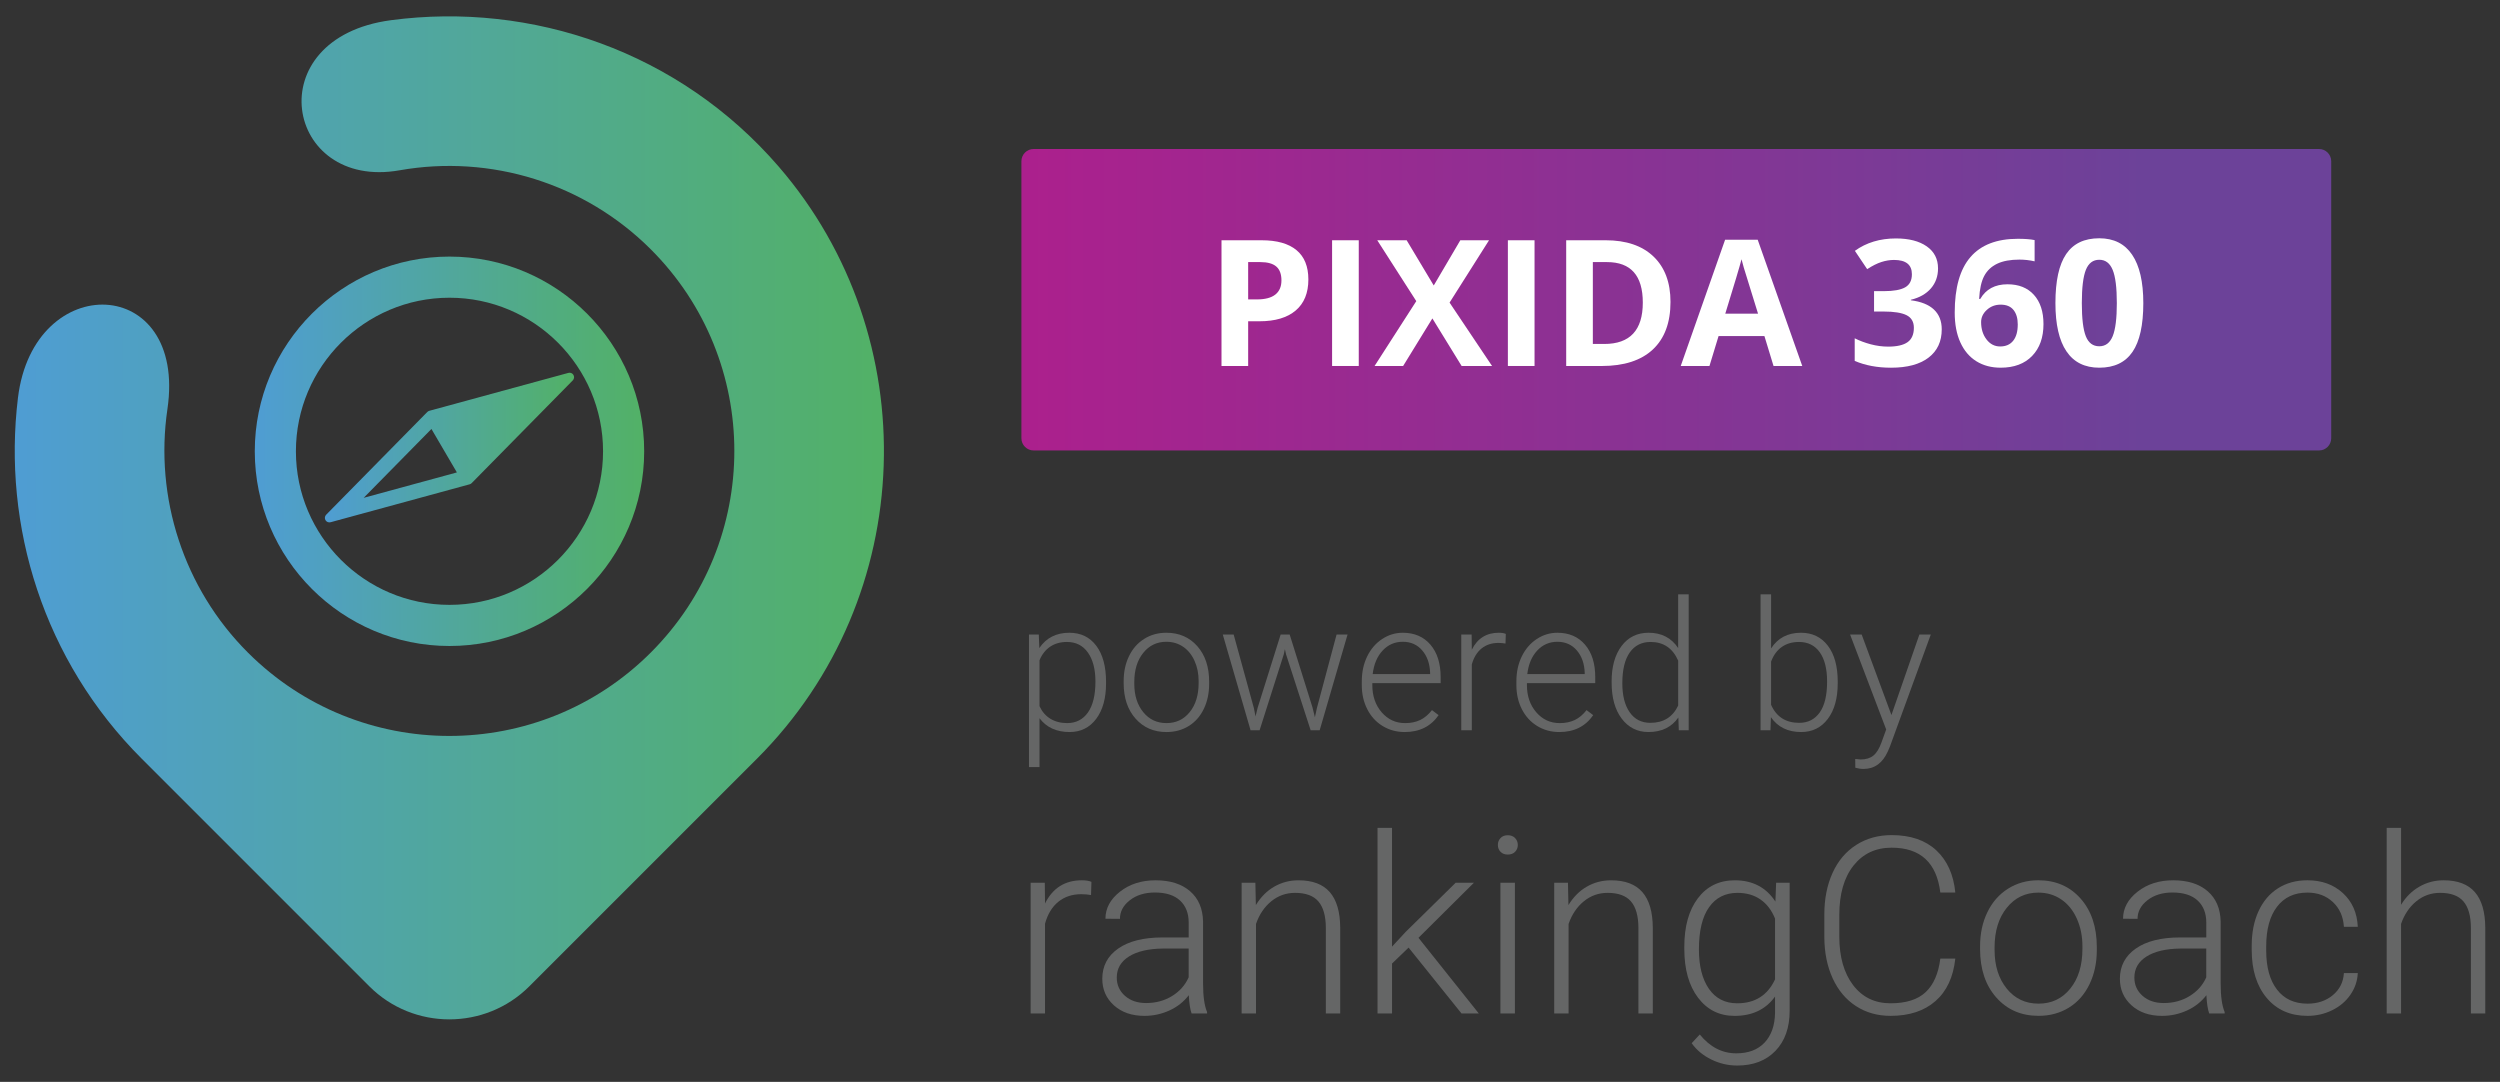 <?xml version="1.0" encoding="utf-8"?>
<!-- Generator: Adobe Illustrator 24.0.0, SVG Export Plug-In . SVG Version: 6.00 Build 0)  -->
<svg version="1.1" id="Layer_1" xmlns="http://www.w3.org/2000/svg" xmlns:xlink="http://www.w3.org/1999/xlink" x="0px" y="0px"
	 viewBox="0 0 204.402 88.456" style="enable-background:new 0 0 204.402 88.456;" xml:space="preserve">
<rect x="0" y="0" width="204.402" height="88.456" fill="#333333" stroke="none"/>
<style type="text/css">
	.st0{fill-rule:evenodd;clip-rule:evenodd;fill:url(#SVGID_1_);}
	.st1{fill:url(#SVGID_2_);}
	.st2{fill:url(#SVGID_3_);}
	.st3{fill:none;}
	.st4{enable-background:new    ;}
	.st5{fill:#FFFFFF;}
	.st6{fill:#656666;}
	.st7{fill:url(#SVGID_4_);}
</style>
<g>
	
		<linearGradient id="SVGID_1_" gradientUnits="userSpaceOnUse" x1="1.205" y1="142.342" x2="72.271" y2="142.342" gradientTransform="matrix(1 0 0 1 0 -100)">
		<stop  offset="0" style="stop-color:#4F9DD3"/>
		<stop  offset="1" style="stop-color:#52B166"/>
	</linearGradient>
	<path class="st0" d="M63.667,13.621c12.035,13.936,11.444,35.188-1.773,48.406
		L43.276,80.644c-3.601,3.601-9.476,3.601-13.077,0L11.581,62.026
		C3.561,54.005,0.19,43.025,1.469,32.516c1.278-10.499,13.84-10.086,12.219,0.934
		c-1.063,7.225,1.326,14.651,6.572,19.897c9.099,9.099,23.857,9.099,32.956,0
		c9.099-9.098,9.099-23.857,0-32.955c-5.417-5.417-13.113-7.784-20.547-6.468
		c-9.377,1.659-11.653-10.819-0.7-12.273C43.466,0.125,55.531,4.198,63.667,13.621
		"/>
	
		<linearGradient id="SVGID_2_" gradientUnits="userSpaceOnUse" x1="20.831" y1="53.102" x2="52.669" y2="53.102" gradientTransform="matrix(1 0 0 -1 0 90)">
		<stop  offset="0" style="stop-color:#4F9DD3"/>
		<stop  offset="1" style="stop-color:#52B166"/>
	</linearGradient>
	<path class="st1" d="M36.75,20.979c-8.778,0-15.919,7.142-15.919,15.919
		c0,8.778,7.141,15.919,15.919,15.919c8.778,0,15.919-7.142,15.919-15.919
		S45.528,20.979,36.75,20.979z M36.75,49.454c-6.924,0-12.556-5.633-12.556-12.556
		S29.826,24.342,36.75,24.342c6.924,0,12.556,5.633,12.556,12.556
		S43.674,49.454,36.75,49.454z"/>
	<g>
		
			<linearGradient id="SVGID_3_" gradientUnits="userSpaceOnUse" x1="83.511" y1="124.506" x2="190.603" y2="124.506" gradientTransform="matrix(1 0 0 1 0 -100)">
			<stop  offset="0" style="stop-color:#AC208D"/>
			<stop  offset="0.858" style="stop-color:#6C4299"/>
		</linearGradient>
		<path class="st2" d="M189.603,36.83H84.511c-0.552,0-1-0.448-1-1V13.182c0-0.552,0.448-1,1-1
			h105.092c0.552,0,1,0.448,1,1V35.83C190.603,36.383,190.156,36.83,189.603,36.83z"/>
		<g>
			<rect x="83.642" y="18.978" class="st3" width="106.139" height="11.085"/>
			<g class="st4">
				<path class="st5" d="M106.973,22.85c0,1.106-0.346,1.952-1.037,2.538
					s-1.675,0.879-2.95,0.879h-0.935v3.656h-2.18V19.644h3.283
					c1.247,0,2.195,0.268,2.845,0.805S106.973,21.785,106.973,22.85z M102.051,24.48
					h0.717c0.671,0,1.172-0.132,1.505-0.397c0.333-0.265,0.499-0.65,0.499-1.156
					c0-0.511-0.139-0.889-0.418-1.132c-0.279-0.244-0.716-0.366-1.312-0.366
					h-0.991V24.48z"/>
				<path class="st5" d="M108.913,29.923V19.644h2.18v10.279H108.913z"/>
				<path class="st5" d="M121.991,29.923h-2.488l-2.391-3.889l-2.391,3.889h-2.335
					l3.41-5.302l-3.192-4.978h2.405l2.215,3.698l2.173-3.698h2.348l-3.227,5.098
					L121.991,29.923z"/>
				<path class="st5" d="M123.285,29.923V19.644h2.18v10.279H123.285z"/>
				<path class="st5" d="M136.581,24.685c0,1.692-0.481,2.988-1.444,3.889
					c-0.964,0.899-2.354,1.35-4.174,1.35h-2.91V19.644h3.227
					c1.679,0,2.981,0.442,3.91,1.328C136.117,21.858,136.581,23.096,136.581,24.685z
					 M134.317,24.741c0-2.208-0.976-3.312-2.925-3.312h-1.16v6.694h0.935
					C133.267,28.123,134.317,26.995,134.317,24.741z"/>
				<path class="st5" d="M145.005,29.923l-0.745-2.447h-3.748l-0.745,2.447h-2.349
					l3.628-10.322h2.665l3.643,10.322H145.005z M143.739,25.647
					c-0.689-2.217-1.077-3.471-1.164-3.762c-0.086-0.29-0.148-0.52-0.186-0.688
					c-0.155,0.6-0.598,2.083-1.329,4.45H143.739z"/>
				<path class="st5" d="M158.455,21.942c0,0.643-0.194,1.188-0.583,1.639
					c-0.39,0.449-0.936,0.759-1.639,0.928v0.042
					c0.83,0.104,1.458,0.355,1.885,0.756c0.426,0.401,0.64,0.941,0.64,1.621
					c0,0.989-0.358,1.759-1.076,2.31c-0.717,0.551-1.741,0.826-3.072,0.826
					c-1.116,0-2.105-0.186-2.968-0.556v-1.849
					c0.398,0.201,0.837,0.365,1.315,0.492c0.478,0.126,0.951,0.189,1.42,0.189
					c0.718,0,1.247-0.122,1.589-0.365c0.343-0.244,0.514-0.636,0.514-1.175
					c0-0.482-0.197-0.825-0.591-1.026s-1.021-0.303-1.884-0.303h-0.781v-1.666h0.795
					c0.797,0,1.379-0.104,1.747-0.312c0.368-0.209,0.552-0.566,0.552-1.072
					c0-0.778-0.487-1.168-1.462-1.168c-0.338,0-0.682,0.057-1.03,0.169
					c-0.35,0.112-0.737,0.308-1.164,0.584l-1.005-1.498
					c0.938-0.675,2.056-1.013,3.354-1.013c1.064,0,1.904,0.216,2.521,0.647
					C158.146,20.573,158.455,21.174,158.455,21.942z"/>
				<path class="st5" d="M159.819,25.557c0-2.034,0.43-3.549,1.29-4.542
					c0.86-0.994,2.148-1.491,3.864-1.491c0.586,0,1.045,0.035,1.378,0.105v1.737
					c-0.417-0.094-0.83-0.141-1.237-0.141c-0.745,0-1.354,0.112-1.825,0.337
					c-0.471,0.226-0.823,0.558-1.058,0.999c-0.234,0.44-0.373,1.066-0.415,1.877
					h0.092c0.464-0.797,1.206-1.195,2.229-1.195c0.919,0,1.639,0.288,2.158,0.865
					c0.521,0.576,0.781,1.373,0.781,2.391c0,1.097-0.31,1.965-0.929,2.604
					c-0.618,0.64-1.477,0.96-2.573,0.96c-0.76,0-1.422-0.176-1.986-0.527
					c-0.565-0.352-1.001-0.865-1.308-1.54
					C159.973,27.321,159.819,26.508,159.819,25.557z M163.532,28.327
					c0.464,0,0.82-0.156,1.068-0.468c0.249-0.312,0.373-0.756,0.373-1.333
					c0-0.501-0.116-0.896-0.349-1.185c-0.231-0.288-0.582-0.433-1.051-0.433
					c-0.44,0-0.816,0.144-1.129,0.43c-0.312,0.285-0.467,0.618-0.467,0.998
					c0,0.558,0.146,1.029,0.439,1.413C162.71,28.135,163.082,28.327,163.532,28.327z"
					/>
				<path class="st5" d="M175.239,24.783c0,1.795-0.294,3.124-0.883,3.986
					c-0.588,0.862-1.494,1.294-2.717,1.294c-1.187,0-2.081-0.445-2.683-1.336
					c-0.603-0.891-0.903-2.205-0.903-3.944c0-1.814,0.292-3.151,0.879-4.012
					c0.586-0.86,1.487-1.29,2.707-1.29c1.186,0,2.082,0.45,2.689,1.35
					C174.936,21.731,175.239,23.049,175.239,24.783z M170.212,24.783
					c0,1.261,0.109,2.164,0.327,2.71c0.218,0.547,0.584,0.819,1.101,0.819
					c0.506,0,0.871-0.276,1.097-0.829c0.225-0.554,0.337-1.453,0.337-2.7
					c0-1.261-0.113-2.167-0.341-2.718s-0.592-0.826-1.093-0.826
					c-0.512,0-0.877,0.275-1.098,0.826C170.322,22.616,170.212,23.522,170.212,24.783z
					"/>
			</g>
		</g>
		<g>
			<g>
				<path class="st6" d="M90.432,55.873c0,1.22-0.27,2.189-0.81,2.905
					c-0.54,0.716-1.264,1.074-2.171,1.074c-1.071,0-1.891-0.376-2.46-1.129v3.994
					h-0.861V51.879h0.803l0.043,1.107c0.564-0.834,1.382-1.252,2.453-1.252
					c0.936,0,1.67,0.355,2.203,1.064s0.799,1.693,0.799,2.952V55.873z
					 M89.564,55.721c0-0.998-0.205-1.787-0.615-2.366
					c-0.41-0.579-0.981-0.868-1.715-0.868c-0.531,0-0.986,0.128-1.367,0.383
					c-0.381,0.256-0.673,0.627-0.875,1.114v3.755
					c0.207,0.449,0.504,0.791,0.89,1.027c0.386,0.236,0.842,0.355,1.367,0.355
					c0.728,0,1.296-0.291,1.704-0.872C89.361,57.668,89.564,56.825,89.564,55.721z"/>
				<path class="st6" d="M91.872,55.677c0-0.752,0.146-1.43,0.438-2.033
					c0.292-0.603,0.704-1.072,1.237-1.407c0.533-0.335,1.137-0.503,1.812-0.503
					c1.042,0,1.886,0.365,2.532,1.096c0.647,0.731,0.97,1.699,0.97,2.905v0.181
					c0,0.757-0.146,1.439-0.437,2.044c-0.292,0.605-0.703,1.072-1.234,1.4
					c-0.531,0.328-1.136,0.492-1.816,0.492c-1.037,0-1.88-0.365-2.529-1.096
					c-0.649-0.731-0.973-1.699-0.973-2.905V55.677z M92.741,55.916
					c0,0.936,0.242,1.704,0.727,2.304s1.12,0.901,1.906,0.901
					c0.781,0,1.414-0.3,1.9-0.901c0.485-0.601,0.727-1.393,0.727-2.377v-0.166
					c0-0.598-0.111-1.146-0.333-1.642c-0.222-0.497-0.533-0.881-0.933-1.154
					c-0.4-0.272-0.858-0.409-1.375-0.409c-0.772,0-1.401,0.303-1.888,0.908
					c-0.487,0.605-0.731,1.398-0.731,2.377V55.916z"/>
				<path class="st6" d="M102.522,57.906l0.13,0.673l0.174-0.709l1.881-5.991h0.738
					l1.859,5.94l0.203,0.825l0.166-0.76l1.606-6.005h0.897l-2.279,7.828h-0.738
					l-2.011-6.208l-0.094-0.427l-0.094,0.434l-1.975,6.201h-0.738l-2.272-7.828
					h0.89L102.522,57.906z"/>
				<path class="st6" d="M114.851,59.852c-0.666,0-1.267-0.164-1.805-0.492
					c-0.538-0.328-0.956-0.785-1.255-1.371c-0.299-0.586-0.449-1.243-0.449-1.972
					v-0.311c0-0.752,0.146-1.43,0.438-2.033c0.292-0.603,0.698-1.077,1.219-1.422
					c0.521-0.345,1.085-0.517,1.693-0.517c0.95,0,1.704,0.324,2.261,0.973
					c0.557,0.649,0.836,1.535,0.836,2.659v0.485h-5.586v0.166
					c0,0.888,0.254,1.627,0.763,2.218c0.509,0.591,1.149,0.886,1.921,0.886
					c0.463,0,0.872-0.084,1.226-0.253c0.355-0.169,0.676-0.439,0.966-0.81
					l0.543,0.412C116.986,59.391,116.062,59.852,114.851,59.852z M114.692,52.472
					c-0.651,0-1.2,0.239-1.646,0.716c-0.446,0.478-0.717,1.119-0.814,1.925
					h4.696v-0.094c-0.024-0.752-0.239-1.365-0.644-1.838
					C115.879,52.709,115.348,52.472,114.692,52.472z"/>
				<path class="st6" d="M123.092,52.617c-0.183-0.034-0.379-0.051-0.586-0.051
					c-0.54,0-0.997,0.151-1.371,0.452c-0.374,0.302-0.64,0.739-0.799,1.313v5.376
					h-0.861v-7.828h0.847l0.014,1.244c0.458-0.926,1.194-1.389,2.207-1.389
					c0.241,0,0.432,0.031,0.572,0.094L123.092,52.617z"/>
				<path class="st6" d="M127.491,59.852c-0.666,0-1.267-0.164-1.805-0.492
					c-0.538-0.328-0.956-0.785-1.255-1.371c-0.299-0.586-0.449-1.243-0.449-1.972
					v-0.311c0-0.752,0.146-1.43,0.438-2.033c0.292-0.603,0.698-1.077,1.219-1.422
					c0.521-0.345,1.085-0.517,1.693-0.517c0.95,0,1.704,0.324,2.261,0.973
					c0.557,0.649,0.836,1.535,0.836,2.659v0.485h-5.586v0.166
					c0,0.888,0.254,1.627,0.763,2.218c0.509,0.591,1.149,0.886,1.921,0.886
					c0.463,0,0.872-0.084,1.226-0.253c0.355-0.169,0.676-0.439,0.966-0.81
					l0.543,0.412C129.626,59.391,128.702,59.852,127.491,59.852z M127.332,52.472
					c-0.651,0-1.2,0.239-1.646,0.716s-0.717,1.119-0.814,1.925h4.696v-0.094
					c-0.024-0.752-0.239-1.365-0.644-1.838
					C128.519,52.709,127.988,52.472,127.332,52.472z"/>
				<path class="st6" d="M131.767,55.721c0-1.216,0.271-2.184,0.814-2.905
					c0.543-0.721,1.28-1.082,2.21-1.082c1.056,0,1.862,0.417,2.417,1.252v-4.392
					h0.861v11.113h-0.81l-0.036-1.042c-0.555,0.791-1.37,1.187-2.445,1.187
					c-0.902,0-1.629-0.363-2.181-1.089c-0.552-0.726-0.828-1.706-0.828-2.941
					V55.721z M132.643,55.873c0,0.998,0.2,1.786,0.601,2.362
					c0.4,0.576,0.965,0.865,1.693,0.865c1.066,0,1.823-0.47,2.272-1.411v-3.675
					c-0.449-1.018-1.201-1.527-2.257-1.527c-0.728,0-1.295,0.286-1.7,0.857
					S132.643,54.758,132.643,55.873z"/>
				<path class="st6" d="M150.253,55.873c0,1.22-0.27,2.189-0.81,2.905
					c-0.54,0.716-1.266,1.074-2.178,1.074c-1.09,0-1.915-0.405-2.474-1.216
					l-0.036,1.071h-0.81V48.594h0.861v4.421c0.55-0.854,1.365-1.281,2.445-1.281
					c0.926,0,1.658,0.353,2.196,1.06c0.538,0.707,0.807,1.689,0.807,2.948V55.873z
					 M149.385,55.721c0-1.032-0.2-1.829-0.601-2.391
					c-0.4-0.562-0.965-0.843-1.693-0.843c-0.555,0-1.025,0.136-1.411,0.409
					c-0.386,0.273-0.678,0.672-0.875,1.197v3.531
					c0.434,0.984,1.201,1.476,2.301,1.476c0.714,0,1.272-0.282,1.675-0.847
					C149.183,57.689,149.385,56.845,149.385,55.721z"/>
				<path class="st6" d="M154.645,58.463l2.286-6.584h0.933l-3.343,9.16l-0.174,0.405
					c-0.429,0.95-1.093,1.425-1.99,1.425c-0.207,0-0.429-0.034-0.666-0.101
					l-0.007-0.716l0.449,0.043c0.424,0,0.768-0.105,1.031-0.315
					s0.486-0.57,0.669-1.082l0.383-1.056l-2.952-7.763h0.948L154.645,58.463z"/>
			</g>
			<g>
				<g>
					<path class="st6" d="M89.205,73.179c-0.25-0.046-0.517-0.069-0.8-0.069
						c-0.738,0-1.362,0.206-1.872,0.617c-0.51,0.412-0.874,1.009-1.091,1.793v7.34
						h-1.176V72.171h1.156l0.02,1.699c0.626-1.264,1.63-1.897,3.013-1.897
						c0.329,0,0.589,0.043,0.781,0.128L89.205,73.179z"/>
					<path class="st6" d="M97.424,82.86c-0.119-0.336-0.194-0.833-0.227-1.492
						c-0.415,0.54-0.943,0.957-1.586,1.25c-0.642,0.293-1.322,0.44-2.04,0.44
						c-1.027,0-1.859-0.286-2.494-0.859c-0.636-0.573-0.953-1.297-0.953-2.173
						c0-1.04,0.433-1.864,1.299-2.47c0.866-0.606,2.073-0.909,3.621-0.909h2.144
						v-1.215c0-0.764-0.235-1.365-0.706-1.803
						c-0.471-0.438-1.158-0.657-2.06-0.657c-0.823,0-1.505,0.211-2.045,0.632
						c-0.54,0.422-0.81,0.929-0.81,1.521l-1.185-0.01
						c0-0.85,0.395-1.586,1.185-2.208c0.79-0.623,1.761-0.934,2.914-0.934
						c1.192,0,2.132,0.298,2.821,0.894c0.688,0.596,1.042,1.427,1.062,2.494v5.058
						c0,1.034,0.109,1.808,0.326,2.322v0.119H97.424z M93.709,82.01
						c0.79,0,1.497-0.191,2.119-0.573c0.622-0.382,1.075-0.892,1.358-1.531
						v-2.351h-2.114c-1.179,0.013-2.101,0.229-2.766,0.647
						c-0.665,0.418-0.998,0.993-0.998,1.724c0,0.599,0.222,1.097,0.667,1.492
						C92.42,81.813,92.998,82.01,93.709,82.01z"/>
					<path class="st6" d="M102.64,72.171l0.04,1.828
						c0.402-0.659,0.902-1.161,1.502-1.506c0.599-0.346,1.261-0.519,1.986-0.519
						c1.146,0,1.999,0.323,2.559,0.968c0.56,0.645,0.843,1.614,0.85,2.904v7.014
						h-1.175v-7.024c-0.007-0.955-0.209-1.666-0.608-2.134
						c-0.398-0.467-1.036-0.701-1.911-0.701c-0.731,0-1.378,0.229-1.941,0.687
						c-0.563,0.458-0.98,1.075-1.25,1.852v7.32h-1.175V72.171H102.64z"/>
					<path class="st6" d="M115.167,77.476l-1.354,1.304v4.08h-1.185V67.686h1.185v9.711
						l1.116-1.205l4.09-4.021h1.492l-4.535,4.505l4.93,6.184h-1.413
						L115.167,77.476z"/>
					<path class="st6" d="M122.467,69.084c0-0.222,0.072-0.411,0.217-0.564
						c0.145-0.154,0.343-0.231,0.593-0.231c0.25,0,0.45,0.077,0.598,0.231
						c0.148,0.154,0.222,0.342,0.222,0.564c0,0.223-0.074,0.409-0.222,0.56
						c-0.148,0.151-0.347,0.226-0.598,0.226c-0.25,0-0.448-0.075-0.593-0.226
						C122.539,69.493,122.467,69.306,122.467,69.084z M123.86,82.86h-1.185V72.171
						h1.185V82.86z"/>
					<path class="st6" d="M128.197,72.171l0.04,1.828
						c0.402-0.659,0.902-1.161,1.502-1.506c0.599-0.346,1.261-0.519,1.986-0.519
						c1.146,0,1.999,0.323,2.559,0.968c0.56,0.645,0.843,1.614,0.85,2.904v7.014
						h-1.175v-7.024c-0.007-0.955-0.209-1.666-0.608-2.134
						c-0.398-0.467-1.036-0.701-1.911-0.701c-0.731,0-1.378,0.229-1.941,0.687
						c-0.563,0.458-0.98,1.075-1.25,1.852v7.32h-1.175V72.171H128.197z"/>
					<path class="st6" d="M137.71,77.417c0-1.673,0.37-2.998,1.111-3.976
						c0.741-0.978,1.747-1.467,3.018-1.467c1.455,0,2.562,0.58,3.319,1.739
						l0.059-1.541h1.106v10.472c0,1.376-0.385,2.466-1.156,3.27
						c-0.77,0.803-1.814,1.205-3.131,1.205c-0.744,0-1.454-0.166-2.129-0.499
						c-0.675-0.333-1.207-0.776-1.595-1.329l0.662-0.711
						c0.836,1.027,1.831,1.541,2.983,1.541c0.988,0,1.758-0.291,2.312-0.874
						c0.553-0.583,0.84-1.391,0.859-2.425v-1.344
						c-0.757,1.054-1.861,1.581-3.309,1.581c-1.238,0-2.233-0.494-2.983-1.482
						c-0.751-0.988-1.126-2.322-1.126-4.001V77.417z M138.905,77.624
						c0,1.363,0.273,2.439,0.82,3.226c0.547,0.787,1.317,1.18,2.312,1.18
						c1.455,0,2.486-0.652,3.092-1.956v-4.969
						c-0.277-0.685-0.675-1.207-1.195-1.566c-0.52-0.359-1.146-0.538-1.877-0.538
						c-0.995,0-1.768,0.39-2.321,1.171C139.182,74.952,138.905,76.103,138.905,77.624
						z"/>
					<path class="st6" d="M159.868,78.375c-0.164,1.515-0.706,2.674-1.625,3.477
						c-0.919,0.804-2.142,1.205-3.67,1.205c-1.067,0-2.01-0.267-2.83-0.8
						c-0.82-0.533-1.454-1.289-1.902-2.267c-0.448-0.978-0.675-2.096-0.682-3.354
						v-1.867c0-1.278,0.224-2.41,0.672-3.398
						c0.448-0.988,1.092-1.75,1.932-2.287c0.84-0.537,1.806-0.805,2.899-0.805
						c1.541,0,2.758,0.415,3.65,1.245c0.892,0.83,1.411,1.979,1.556,3.448
						h-1.225c-0.303-2.443-1.63-3.665-3.981-3.665
						c-1.304,0-2.343,0.488-3.117,1.463c-0.774,0.976-1.161,2.323-1.161,4.043v1.76
						c0,1.661,0.377,2.986,1.131,3.974c0.754,0.989,1.773,1.483,3.057,1.483
						c1.271,0,2.229-0.305,2.875-0.914c0.645-0.609,1.044-1.523,1.195-2.741
						H159.868z"/>
					<path class="st6" d="M161.893,77.357c0-1.027,0.199-1.953,0.598-2.776
						c0.398-0.823,0.961-1.464,1.689-1.922c0.728-0.458,1.553-0.687,2.475-0.687
						c1.423,0,2.575,0.499,3.458,1.497c0.882,0.998,1.324,2.32,1.324,3.966v0.247
						c0,1.034-0.199,1.964-0.598,2.791c-0.398,0.826-0.96,1.464-1.684,1.911
						c-0.725,0.448-1.551,0.672-2.48,0.672c-1.416,0-2.567-0.499-3.453-1.497
						c-0.886-0.998-1.329-2.32-1.329-3.966V77.357z M163.079,77.683
						c0,1.278,0.331,2.326,0.993,3.146c0.662,0.82,1.529,1.23,2.603,1.23
						c1.067,0,1.931-0.41,2.593-1.23c0.662-0.82,0.993-1.902,0.993-3.245v-0.227
						c0-0.817-0.152-1.564-0.455-2.242c-0.303-0.678-0.728-1.204-1.274-1.576
						c-0.547-0.372-1.172-0.558-1.877-0.558c-1.054,0-1.913,0.413-2.579,1.24
						c-0.665,0.827-0.998,1.908-0.998,3.245V77.683z"/>
					<path class="st6" d="M180.624,82.86c-0.119-0.336-0.194-0.833-0.227-1.492
						c-0.415,0.54-0.943,0.957-1.586,1.25c-0.642,0.293-1.322,0.44-2.04,0.44
						c-1.027,0-1.859-0.286-2.494-0.859c-0.636-0.573-0.953-1.297-0.953-2.173
						c0-1.04,0.433-1.864,1.299-2.47c0.866-0.606,2.073-0.909,3.621-0.909h2.144
						v-1.215c0-0.764-0.235-1.365-0.706-1.803
						c-0.471-0.438-1.157-0.657-2.06-0.657c-0.823,0-1.505,0.211-2.045,0.632
						c-0.54,0.422-0.81,0.929-0.81,1.521l-1.185-0.01
						c0-0.85,0.395-1.586,1.185-2.208c0.79-0.623,1.762-0.934,2.914-0.934
						c1.192,0,2.132,0.298,2.82,0.894c0.688,0.596,1.042,1.427,1.062,2.494v5.058
						c0,1.034,0.109,1.808,0.326,2.322v0.119H180.624z M176.909,82.01
						c0.79,0,1.497-0.191,2.119-0.573c0.622-0.382,1.075-0.892,1.358-1.531
						v-2.351h-2.114c-1.179,0.013-2.101,0.229-2.766,0.647
						c-0.665,0.418-0.998,0.993-0.998,1.724c0,0.599,0.222,1.097,0.667,1.492
						C175.62,81.813,176.198,82.01,176.909,82.01z"/>
					<path class="st6" d="M188.665,82.06c0.823,0,1.513-0.232,2.07-0.696
						c0.557-0.464,0.858-1.065,0.904-1.803h1.136
						c-0.033,0.652-0.237,1.246-0.612,1.783c-0.375,0.537-0.874,0.957-1.497,1.259
						c-0.622,0.303-1.289,0.454-2.001,0.454c-1.403,0-2.514-0.487-3.334-1.462
						c-0.82-0.975-1.23-2.285-1.23-3.932v-0.356c0-1.054,0.184-1.986,0.553-2.796
						c0.369-0.81,0.897-1.436,1.586-1.877c0.688-0.441,1.493-0.662,2.415-0.662
						c1.172,0,2.139,0.349,2.9,1.047c0.761,0.698,1.167,1.617,1.22,2.756
						h-1.136c-0.053-0.836-0.354-1.511-0.904-2.025
						c-0.55-0.514-1.243-0.771-2.08-0.771c-1.067,0-1.895,0.385-2.484,1.156
						s-0.884,1.851-0.884,3.24v0.346c0,1.363,0.295,2.427,0.884,3.191
						C186.76,81.678,187.592,82.06,188.665,82.06z"/>
					<path class="st6" d="M196.311,73.979c0.389-0.639,0.886-1.133,1.492-1.482
						c0.606-0.349,1.268-0.524,1.986-0.524c1.146,0,1.999,0.323,2.559,0.968
						c0.56,0.645,0.843,1.614,0.85,2.904v7.014h-1.175v-7.024
						c-0.007-0.955-0.209-1.666-0.608-2.134c-0.398-0.467-1.036-0.701-1.911-0.701
						c-0.731,0-1.378,0.229-1.941,0.687c-0.563,0.458-0.98,1.075-1.25,1.852v7.32
						h-1.175V67.686h1.175V73.979z"/>
				</g>
			</g>
		</g>
	</g>
	<g>
		<g>
			
				<linearGradient id="SVGID_4_" gradientUnits="userSpaceOnUse" x1="26.562" y1="136.593" x2="46.938" y2="136.593" gradientTransform="matrix(1 0 0 1 0 -100)">
				<stop  offset="0" style="stop-color:#4F9DD3"/>
				<stop  offset="1" style="stop-color:#52B166"/>
			</linearGradient>
			<path class="st7" d="M46.887,30.656c-0.084-0.144-0.254-0.213-0.414-0.169l-11.372,3.101
				c-0.063,0.018-0.119,0.051-0.166,0.097l-8.268,8.4
				c-0.116,0.119-0.139,0.301-0.055,0.444c0.084,0.144,0.254,0.214,0.415,0.17
				l11.372-3.102c0.031-0.008,0.061-0.021,0.089-0.037
				c0.028-0.016,0.054-0.036,0.077-0.06l8.268-8.401
				C46.949,30.982,46.971,30.8,46.887,30.656z M29.734,40.703l5.541-5.63
				l2.08,3.552L29.734,40.703z"/>
		</g>
	</g>
</g>
</svg>
